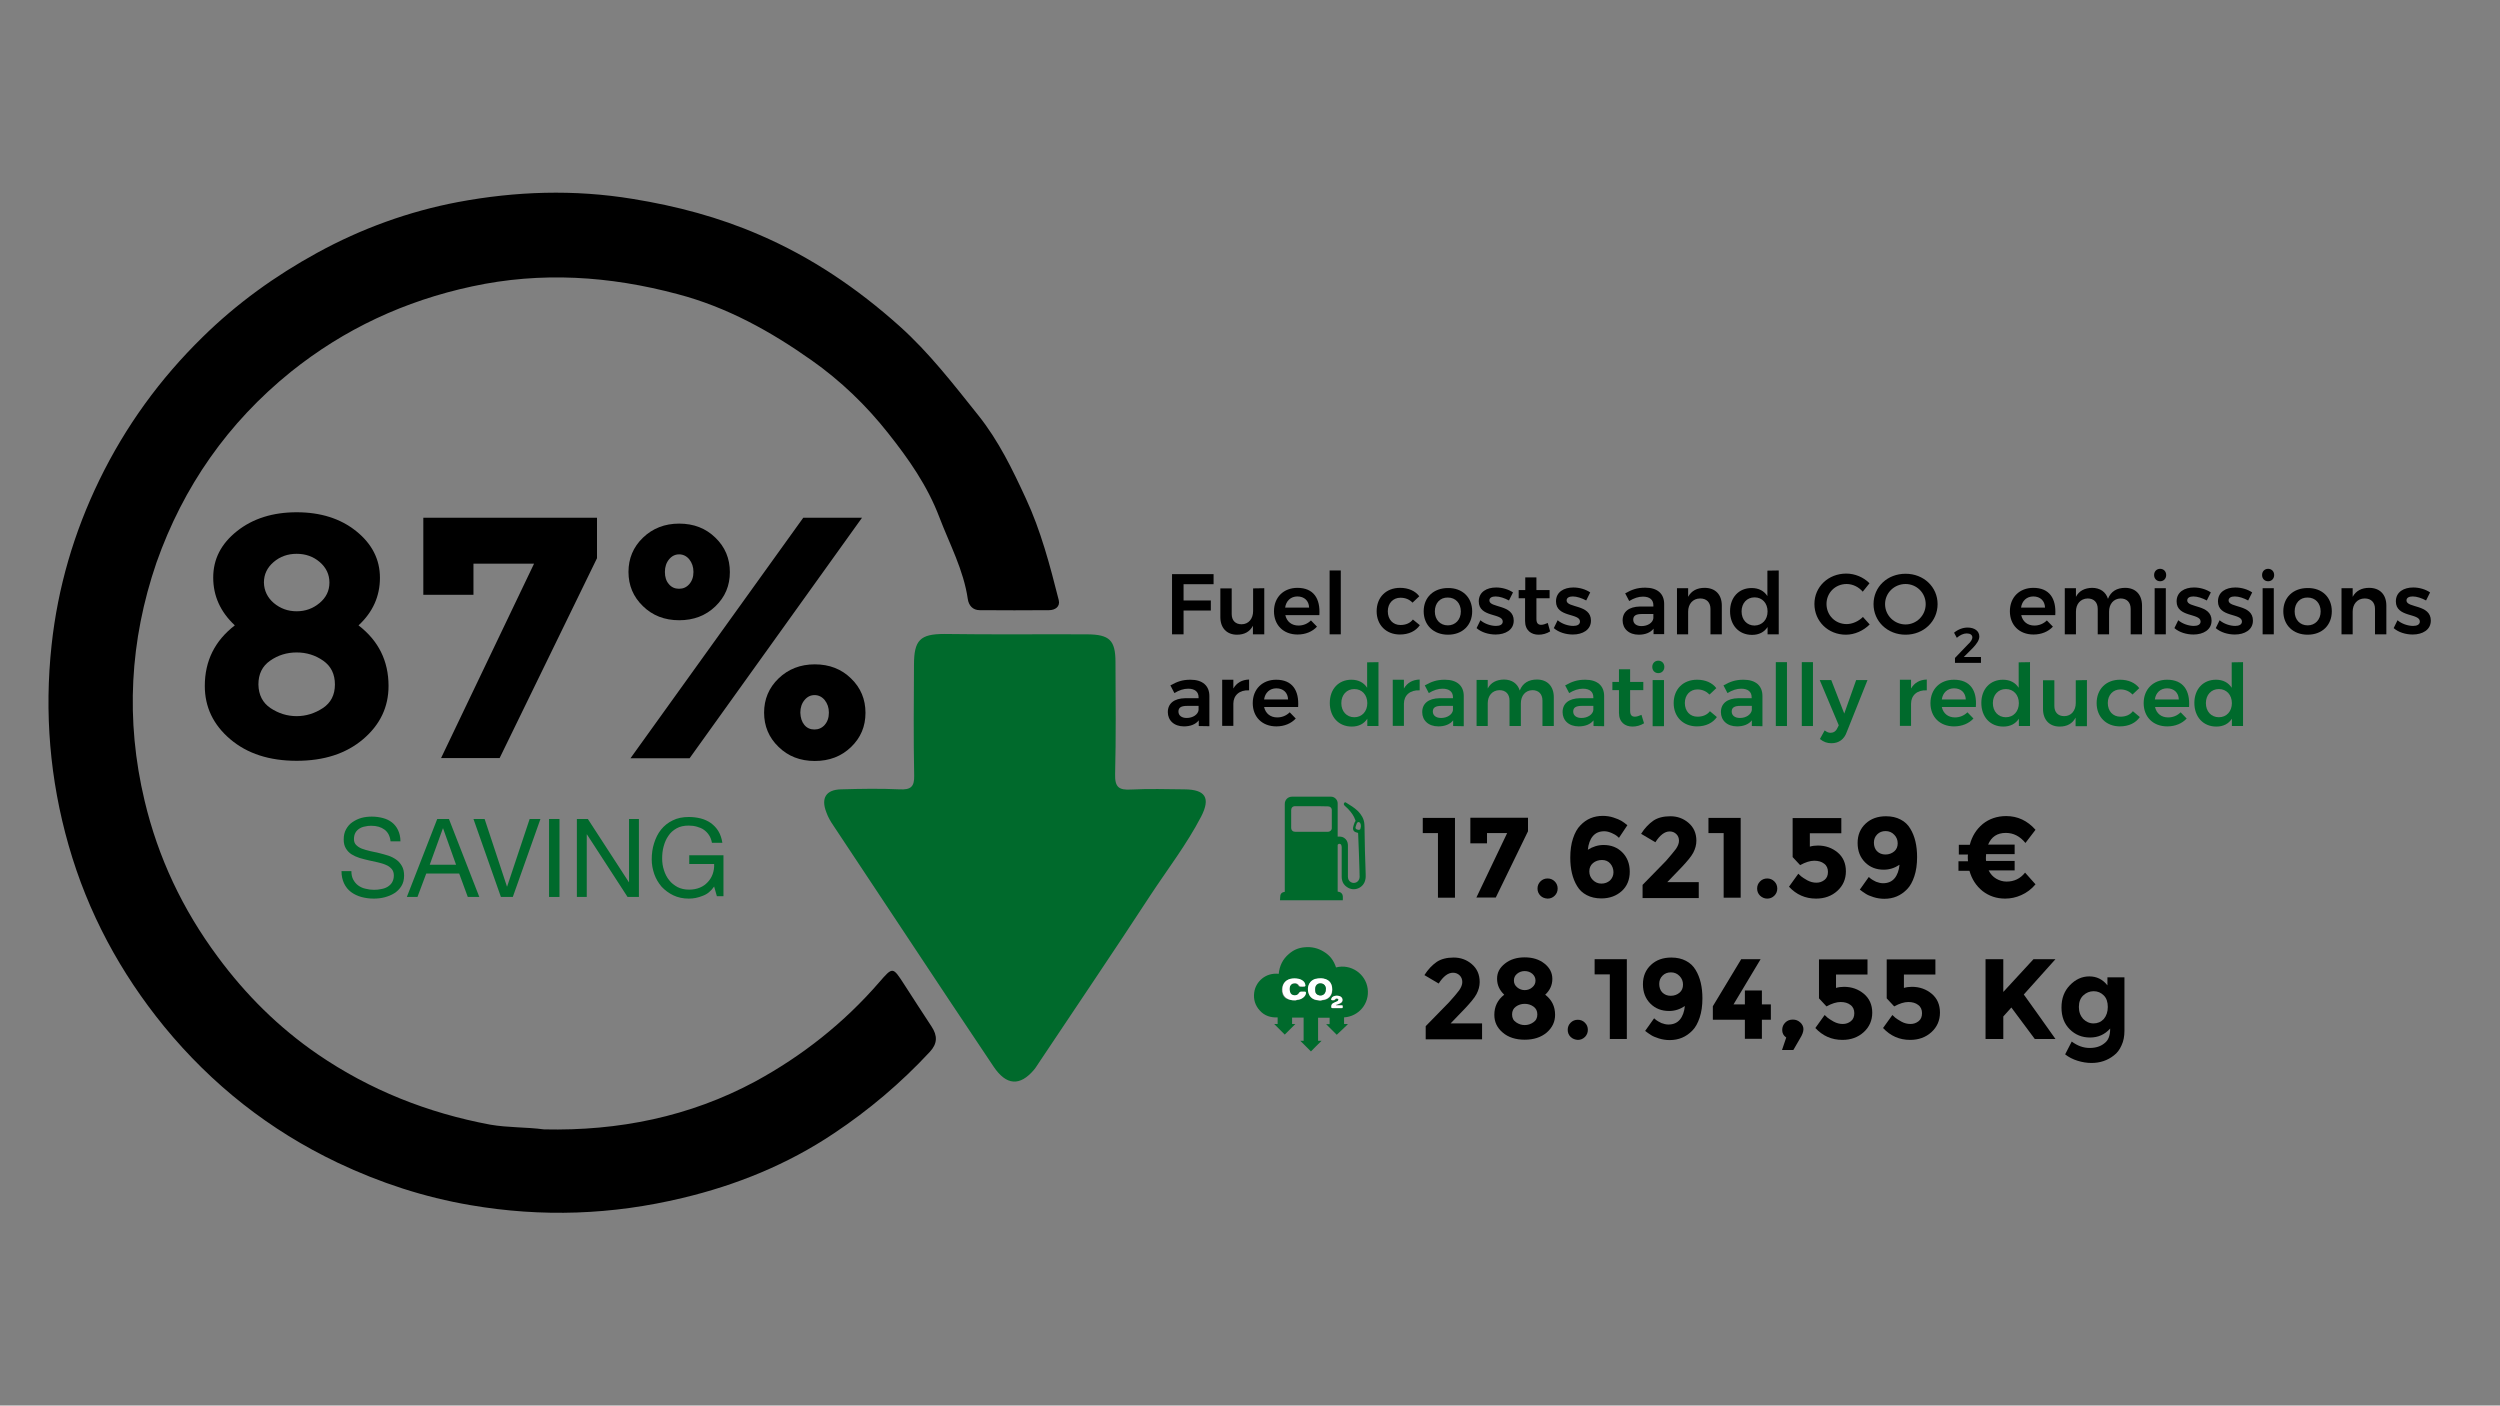 <?xml version="1.0" encoding="utf-8"?>
<!-- Generator: Adobe Illustrator 24.0.0, SVG Export Plug-In . SVG Version: 6.00 Build 0)  -->
<svg version="1.1" id="Livello_1" xmlns="http://www.w3.org/2000/svg" xmlns:xlink="http://www.w3.org/1999/xlink" x="0px" y="0px"
	 viewBox="0 0 1366 768" style="enable-background:new 0 0 1366 768;" xml:space="preserve">
<rect x="0" y="0" width="1366" height="768" fill="#808080" stroke="none"/>
<style type="text/css">
	.st0{fill:#006A2C;}
	.st1{fill:#FFFFFF;}
	.st2{enable-background:new    ;}
</style>
<g>
	<path class="st0" d="M730,528.6c8.2-2.1,16.2,3.5,17.3,11.6c1.1,8.3-5,15.2-12.9,15.7c0,1.2,0,2.3,0,3.6c0.6,0,1.3,0,1.9,0
		c0,0.1,0.1,0.1,0.1,0.2c-2,1.9-3.9,3.8-6,5.7c-1.9-1.9-3.8-3.8-5.8-5.8c0.6,0,1.2,0,1.9,0c0-1.2,0-2.3,0-3.5c-2.1,0-4.2,0-6.3,0
		c0,4.2,0,8.4,0,12.6c0.6,0,1.3,0,1.9,0c-1.9,1.9-3.9,3.8-5.8,5.8c-1.8-1.8-3.8-3.8-5.8-5.8c0.6,0,1.2,0,1.8,0c0-4.2,0-8.5,0-12.7
		c-2.1,0-4.2,0-6.3,0c0,1.2,0,2.3,0,3.5c0.6,0,1.3,0,1.8,0c-1.9,1.9-3.8,3.8-5.8,5.8c-1.8-1.8-3.8-3.8-5.8-5.8c0.6,0,1.2,0,1.9,0
		c0-1.2,0-2.4,0-3.6c-3.8,0.2-7.2-0.9-9.7-3.7c-2.6-2.8-3.6-6.2-3.1-9.9c0.8-6,6.3-11,13.4-10.2c0.4-4.3,2.2-8.1,5.6-10.9
		c2.4-2.1,5.1-3.3,8.4-3.6c3.8-0.4,7.4,0.4,10.6,2.4C726.7,522,728.8,524.9,730,528.6z M721.3,546.7
		C721.3,546.6,721.3,546.6,721.3,546.7c0.4-0.1,0.8-0.1,1.3-0.1c1.5-0.2,2.8-0.6,3.9-1.7c1.5-1.5,1.7-3.4,1.4-5.5s-1.4-3.5-3.4-4.2
		c-0.8-0.3-1.8-0.5-2.6-0.5c-1.1,0-2.2,0.1-3.3,0.4c-2.8,0.8-4.2,3.3-3.8,6.5c0.3,2.6,1.7,4.2,4.2,4.9
		C719.7,546.5,720.5,546.5,721.3,546.7z M707.5,546.6c0.2,0,0.6,0,1-0.1c1.3-0.1,2.5-0.6,3.5-1.4c0.7-0.6,1.2-1.4,1.3-2.3
		c0.1-0.6-0.1-0.8-0.8-0.8c-0.5,0-1,0-1.6,0c-0.6-0.1-1.1,0.2-1.4,0.8c-0.6,1.1-1.6,1.4-2.7,1.2c-1.1-0.1-1.9-0.7-2.2-1.8
		c-0.2-0.7-0.2-1.5-0.2-2.2c0.1-1.3,0.8-2.3,2-2.5c1.6-0.4,2.5,0.1,3.1,1.2c0.1,0.3,0.5,0.5,0.8,0.5c0.7,0.1,1.4,0,2.1,0
		c0.4,0,0.7-0.3,0.6-0.6c-0.1-0.5-0.2-1.1-0.5-1.6c-0.6-1-1.5-1.5-2.5-1.8c-1.3-0.4-2.6-0.5-3.9-0.4c-3.3,0.3-5.5,2.3-5.7,5.8
		c-0.1,1.9,0.5,3.7,2.1,4.9C704.2,546.3,705.7,546.6,707.5,546.6z M730,549.3L730,549.3c0.2-0.2,0.4-0.3,0.6-0.3
		c0.6-0.2,1.2-0.4,1.8-0.7c0.8-0.4,1.3-1,1.3-2c-0.1-1-0.6-1.6-1.5-1.9c-1.1-0.4-2.3-0.4-3.4,0.1c-0.6,0.2-1,0.6-1.2,1.3
		c-0.2,0.6-0.1,0.8,0.6,0.8c0.2,0,0.3,0,0.5,0c0.4,0.1,0.8-0.1,1-0.5s0.6-0.5,1.1-0.4c0.4,0,0.7,0.2,0.7,0.6c0,0.2-0.2,0.5-0.4,0.7
		s-0.6,0.3-0.8,0.4c-0.5,0.2-1,0.4-1.5,0.7c-1.1,0.6-1.4,1.3-1.2,2.4c0,0.3,0.2,0.4,0.5,0.4c1.8,0,3.5,0,5.2,0
		c0.3,0,0.5-0.1,0.5-0.4c0-0.2,0-0.3,0-0.5c0.1-0.5-0.1-0.7-0.6-0.6C732,549.3,731,549.3,730,549.3z"/>
	<path class="st1" d="M721.3,546.7c-0.8-0.1-1.6-0.2-2.4-0.4c-2.4-0.6-3.8-2.3-4.2-4.9c-0.4-3,1.1-5.6,3.8-6.5
		c1-0.3,2.2-0.4,3.3-0.4c0.9,0,1.8,0.2,2.6,0.5c1.9,0.7,3,2.1,3.4,4.2c0.3,2,0,3.9-1.4,5.5c-1.1,1.1-2.4,1.6-3.9,1.7
		C722.3,546.6,721.8,546.6,721.3,546.7C721.3,546.6,721.3,546.7,721.3,546.7z M724.4,540.6L724.4,540.6c0-0.2,0-0.4,0-0.6
		c-0.1-1.3-0.8-2.3-2-2.6c-1.9-0.5-3.5,0.4-3.8,2.4c-0.1,0.7,0,1.5,0.1,2.2c0.2,0.8,0.7,1.3,1.5,1.6c2,0.8,3.9-0.4,4.1-2.5
		C724.4,541,724.4,540.8,724.4,540.6z"/>
	<path class="st1" d="M707.5,546.6c-1.8,0-3.3-0.3-4.7-1.3c-1.6-1.2-2.2-3-2.1-4.9c0.1-3.3,2.2-5.5,5.7-5.8c1.3-0.1,2.6,0,3.9,0.4
		c1,0.4,1.9,0.9,2.5,1.8c0.3,0.5,0.4,1,0.5,1.6c0.1,0.4-0.2,0.6-0.6,0.6c-0.7,0-1.4,0.1-2.1,0c-0.3,0-0.7-0.3-0.8-0.5
		c-0.6-1-1.6-1.5-3.1-1.2c-1.1,0.3-1.9,1.2-2,2.5c-0.1,0.7,0,1.5,0.2,2.2c0.3,1.1,1.1,1.7,2.2,1.8c1.1,0.1,2.1-0.2,2.7-1.2
		c0.3-0.6,0.7-0.8,1.4-0.8c0.5,0,1,0,1.6,0s0.8,0.2,0.8,0.8c-0.1,1-0.6,1.7-1.3,2.3c-1,0.9-2.2,1.3-3.5,1.4
		C708.1,546.6,707.8,546.6,707.5,546.6z"/>
	<path class="st1" d="M730,549.3c1,0,2,0,3,0c0.5,0,0.7,0.2,0.6,0.6c0,0.2,0,0.3,0,0.5c0,0.3-0.1,0.4-0.5,0.4c-1.8,0-3.5,0-5.2,0
		c-0.3,0-0.4-0.1-0.5-0.4c-0.1-1.2,0.2-1.9,1.2-2.4c0.5-0.3,1-0.4,1.5-0.7c0.3-0.1,0.6-0.2,0.8-0.4s0.4-0.5,0.4-0.7
		c0-0.4-0.4-0.5-0.7-0.6c-0.4-0.1-0.8,0-1.1,0.4s-0.6,0.5-1,0.5c-0.2,0-0.3,0-0.5,0c-0.6,0-0.8-0.2-0.6-0.8s0.6-1,1.2-1.3
		c1.1-0.5,2.3-0.5,3.4-0.1c0.8,0.3,1.4,0.9,1.5,1.9s-0.5,1.6-1.3,2c-0.6,0.3-1.2,0.5-1.8,0.7c-0.2,0.1-0.4,0.2-0.6,0.2
		C730,549.2,730,549.2,730,549.3z"/>
	<path class="st0" d="M724.4,540.6c0,0.2,0,0.4,0,0.6c-0.2,2.1-2.1,3.3-4.1,2.5c-0.8-0.3-1.3-0.9-1.5-1.6c-0.1-0.7-0.2-1.5-0.1-2.2
		c0.3-2,1.8-2.9,3.8-2.4c1.1,0.3,1.8,1.2,2,2.6C724.4,540.2,724.4,540.4,724.4,540.6L724.4,540.6z"/>
</g>
<path class="st0" d="M743.6,451.5c0-0.8-0.1-1.3-0.4-1.8c-0.3-0.4-0.6-0.6-1.1-0.5c-0.4,0.1-0.7,0.4-0.8,0.8
	c-0.2,0.6-0.4,1.2-0.6,1.8c-0.2,0.7,0.1,1.2,0.7,1.4c0.2,0.1,0.4,0.1,0.7,0.2c0.6,0.2,1.2-0.1,1.3-0.8
	C743.5,452.2,743.6,451.7,743.6,451.5 M716.5,440.5c-2.9,0-6,0-8.9,0c-1.3,0-2.1,0.9-2.1,2.2c0,3.1,0,6.4,0,9.5
	c0,1.5,0.9,2.3,2.3,2.3c3.7,0,7.4,0,11.1,0c2.2,0,4.4,0,6.7,0c1.1,0,2.1-0.9,2.1-2c0-3.3,0-6.6,0-9.8c0-1.3-0.9-2.1-2.1-2.1
	C722.5,440.5,719.4,440.5,716.5,440.5 M731,487.2c0.2,0,0.4,0.1,0.6,0.1c1.1,0.2,2,1.1,2.1,2.3c0.1,0.8,0,1.5,0,2.3h-34.3
	c0.1-0.9,0-1.8,0.2-2.7c0.2-1,0.9-1.6,1.9-1.8c0.1,0,0.3-0.1,0.5-0.1v-1.8c0-4.3,0-8.7,0-12.9c0-7.1,0-14,0-21.1c0-4,0-8.1,0-12.2
	c0-2.3,1.7-4,4-4c3.7,0,7.5,0,11.2,0c3.3,0,6.8,0,10.1,0c1.9,0,3.6,1.7,3.6,3.6c0,1.3,0,2.6,0,4c0,2.7,0,5.5,0,8.2
	c0,1.8,0,3.6,0,5.5c0,0.1,0,0.3,0,0.5c0.2,0,0.4,0,0.5,0c1.1,0,2.1,0.1,3,0.7c1.4,0.9,2,2.2,2.1,3.8c0,3.3,0,6.8,0,10.1
	c0,2.4,0,4.7,0,7.2c0,1.3,0.4,2.4,1.6,3.1c2.1,1.2,4.7-0.2,4.8-2.8c0-1.4-0.1-2.8-0.1-4.2c-0.1-3-0.2-6.1-0.3-9.1
	c-0.1-3.3-0.3-6.8-0.4-10.1c0-0.7,0-0.7-0.7-0.9c-0.1,0-0.3-0.1-0.4-0.1c-1.4-0.4-2-1.5-1.6-3c0.2-0.7,0.4-1.5,0.7-2.2
	c0.1-0.3,0.2-0.5,0.4-0.7s0.2-0.4,0.1-0.7c-0.8-2.4-2.3-4.4-4-6.2c-0.6-0.6-1.3-1.2-1.9-1.8c-0.5-0.5-0.6-1-0.2-1.5
	c0.3-0.4,0.6-0.4,0.9-0.2c2.3,1.4,4.6,2.8,6.6,4.7c1.9,2,3.3,4.2,3.5,7.1c0.1,1.3,0.1,2.5,0.1,3.8c0.1,3.6,0.1,7.3,0.2,10.9
	c0.1,4.1,0.3,8.3,0.4,12.4c0,1.1,0.1,2.2-0.2,3.3c-0.9,4.5-6.2,6.7-10,4c-2-1.3-2.9-3.3-2.9-5.7c0-5.3,0-10.8,0-16.1
	c0-0.4-0.1-0.7-0.2-1.1c-0.1-0.4-0.4-0.6-0.8-0.7c-0.4-0.1-0.8,0-1.1,0.4c-0.1,0.1-0.1,0.3-0.1,0.4c0,2.7,0,5.6,0,8.3
	c0,2.6,0,5.2,0,7.9c0,3,0,6.1,0,9.1C731,487,731,487.1,731,487.2"/>
<g class="st2">
	<path class="st0" d="M210.1,453.3c-1.9-1.4-4.3-2.1-7.2-2.1c-1.2,0-2.4,0.1-3.5,0.4c-1.2,0.2-2.2,0.6-3.1,1.2
		c-0.9,0.6-1.6,1.3-2.1,2.2c-0.5,0.9-0.8,2.1-0.8,3.5c0,1.3,0.4,2.4,1.2,3.2c0.8,0.8,1.8,1.5,3.1,2s2.8,0.9,4.4,1.3
		c1.6,0.3,3.3,0.7,5,1.1s3.3,0.9,5,1.4c1.6,0.5,3.1,1.3,4.4,2.2c1.3,0.9,2.3,2.1,3.1,3.5s1.2,3.1,1.2,5.2c0,2.3-0.5,4.2-1.5,5.8
		c-1,1.6-2.3,2.9-3.9,3.9c-1.6,1-3.4,1.7-5.3,2.2c-2,0.5-3.9,0.7-5.9,0.7c-2.4,0-4.6-0.3-6.8-0.9c-2.1-0.6-4-1.5-5.6-2.7
		s-2.9-2.8-3.8-4.7c-0.9-1.9-1.4-4.1-1.4-6.7h5.4c0,1.8,0.3,3.3,1,4.6c0.7,1.3,1.6,2.4,2.7,3.2s2.5,1.5,4,1.8
		c1.5,0.4,3.1,0.6,4.7,0.6c1.3,0,2.6-0.1,3.8-0.4c1.3-0.2,2.5-0.6,3.5-1.2s1.9-1.4,2.5-2.4s1-2.3,1-3.8s-0.4-2.7-1.2-3.6
		s-1.8-1.7-3.1-2.2c-1.3-0.6-2.8-1-4.4-1.4c-1.6-0.4-3.3-0.7-5-1.1s-3.3-0.8-5-1.3c-1.6-0.5-3.1-1.2-4.4-2c-1.3-0.8-2.3-1.9-3.1-3.2
		c-0.8-1.3-1.2-2.9-1.2-4.9c0-2.1,0.4-4,1.3-5.6c0.9-1.6,2-2.9,3.5-3.9s3.1-1.8,4.9-2.3c1.8-0.5,3.7-0.7,5.7-0.7
		c2.2,0,4.2,0.3,6.1,0.8c1.9,0.5,3.5,1.3,4.9,2.4s2.5,2.5,3.3,4.2s1.3,3.7,1.3,6.1h-5.4C213.1,456.9,212,454.7,210.1,453.3z"/>
	<path class="st0" d="M245.3,447.5l16.6,42.6h-6.3l-4.7-12.8h-18l-4.8,12.8h-5.8l16.6-42.6H245.3z M249.2,472.5l-7.1-19.9H242
		l-7.2,19.9H249.2z"/>
	<path class="st0" d="M273.7,490.1l-15-42.6h6.1l12.2,36.9h0.1l12.3-36.9h5.9l-15.1,42.6H273.7z"/>
	<path class="st0" d="M305.7,447.5v42.6H300v-42.6H305.7z"/>
	<path class="st0" d="M321.2,447.5l22.4,34.5h0.1v-34.5h5.4v42.6h-6.2l-22.2-34.2h-0.1v34.2h-5.4v-42.6H321.2z"/>
	<path class="st0" d="M383.9,489.5c-2.5,1-4.9,1.5-7.5,1.5c-3.2,0-6-0.6-8.5-1.8c-2.5-1.2-4.6-2.8-6.4-4.7c-1.7-2-3.1-4.3-4-6.9
		s-1.4-5.3-1.4-8c0-3.1,0.4-6.1,1.3-8.9s2.1-5.3,3.8-7.4c1.7-2.1,3.8-3.8,6.3-5c2.5-1.3,5.5-1.9,8.9-1.9c2.3,0,4.5,0.3,6.5,0.8
		s3.9,1.4,5.5,2.5c1.6,1.2,3,2.6,4.1,4.4s1.8,3.9,2.2,6.4H389c-0.3-1.6-0.8-3-1.6-4.2c-0.8-1.2-1.7-2.1-2.8-2.9
		c-1.1-0.8-2.4-1.3-3.8-1.7c-1.4-0.4-2.9-0.6-4.5-0.6c-2.6,0-4.8,0.5-6.6,1.5c-1.8,1-3.4,2.4-4.5,4.1c-1.2,1.7-2,3.6-2.6,5.8
		c-0.6,2.2-0.8,4.4-0.8,6.6s0.3,4.4,1,6.4c0.6,2,1.6,3.9,2.8,5.4c1.2,1.6,2.8,2.8,4.6,3.8c1.8,0.9,3.9,1.4,6.3,1.4
		c2.2,0,4.2-0.4,5.9-1.1c1.7-0.7,3.1-1.7,4.3-3c1.2-1.3,2.1-2.7,2.7-4.4c0.6-1.7,0.9-3.5,0.8-5.5h-13.6v-4.8h18.7v22.4h-3.6
		l-1.5-5.3C388.4,487,386.4,488.6,383.9,489.5z"/>
</g>
<path d="M297.3,617.1c40.7,0.9,79.5-6.9,115.4-26.2c25.7-14,48.5-32,67.8-54.3c7.3-8.4,7.3-8.4,13.5,1.2c5,7.7,9.9,15.4,15,23.1
	c3.3,5,3.3,9.3-1,13.9c-15.7,16.9-33.3,31.8-52.4,44.5c-25.2,16.9-53.3,28.3-82.8,35.3c-38.3,9.2-76.7,10.6-115.7,3.9
	c-25.3-4.3-49.4-12.2-72.6-23.2c-37.2-17.7-68.8-42.7-94.8-74.4c-23.9-29.3-41.7-62.2-52.2-99c-10.3-36-13.3-72.6-9.3-109.5
	c3.4-31.4,12.2-61.5,26.1-90.1c14.3-29.4,33.1-55.3,56.4-78.1c18.7-18.4,39.7-33.5,62.5-46c24.2-13.3,50.2-22.7,77.1-27.8
	c31.5-5.9,63.3-7,95.5-1.7c24,3.9,47,10,69.1,19.6c28.4,12.2,53.6,29.3,76.6,49.9c16.2,14.5,29.5,31.8,43.1,48.8
	c11.1,13.9,18.7,29.7,25.9,45.3c8.2,17.6,13.2,36.6,18,55.6c0.9,3.6-2,5.5-5.3,5.5c-12.6,0.1-25.3,0.1-37.9,0c-3.8,0-6-2.6-6.5-6.1
	c-2.3-15.9-9.9-29.9-15.5-44.6c-6.6-17.4-16.9-32-28-46c-11.9-15.1-25.9-28.6-41.8-39.8c-22.5-15.9-46.3-29.1-73.3-36.2
	c-37.1-9.9-74.4-12.4-112.3-4.2c-36.7,7.9-69.7,23.2-99,46.7c-34.4,27.8-58.7,62.6-73.4,104.2c-14.6,42.6-17,86-6.5,130.1
	c7.4,31.1,20.7,59.3,39.9,85.2c15.4,20.9,33.5,38.8,54.6,53.3c28.6,19.6,60.2,32.1,94.3,38.5C277.6,616.2,287.5,615.8,297.3,617.1z"
	/>
<path class="st0" d="M555.2,346.6c12.9,0,25.8-0.1,38.8,0c12.3,0.1,15.5,3.2,15.5,15.3c0.1,20.4,0.3,40.7-0.2,61.1
	c-0.2,7.2,2.1,8.8,8.8,8.4c9.7-0.5,19.4-0.2,29.1-0.1c11.4,0.1,14.4,4.6,9.1,14.9c-7.9,15.2-18.4,28.8-27.8,43.1
	c-19.9,30.5-40.4,60.7-60.6,91c-1,1.4-1.8,2.9-2.9,4.2c-7.7,9.1-15.1,8.7-22.1-1.7c-16.1-24-32.2-48.2-48.2-72.4
	c-13.1-19.8-26.3-39.7-39.4-59.4c-1.5-2.2-2.9-4.6-3.8-7.2c-3-7.7-0.2-12.3,8-12.5c10.7-0.3,21.4-0.5,32,0c6.1,0.3,8.2-1.3,8-7.7
	c-0.4-20.1-0.2-40.2-0.1-60.3c0-13.5,3.3-16.9,16.6-16.9C529,346.6,542.1,346.6,555.2,346.6z"/>
<g class="st2">
	<path d="M663.1,313.7v5.5h-16.4v8.9h14.9v5.5h-14.9v13h-6.3v-32.9H663.1z"/>
	<path d="M690.8,321.4v25.2h-6.2v-4.7c-1.7,3.3-4.7,4.9-8.7,4.9c-5.6,0-9.1-3.7-9.1-9.6v-15.7h6.2v14c0,3.5,2,5.6,5.4,5.6
		c3.9,0,6.3-3.1,6.3-7.2v-12.4L690.8,321.4L690.8,321.4z"/>
	<path d="M720.9,336.1h-18.6c0.8,3.6,3.5,5.7,7.2,5.7c2.6,0,5-1,6.8-2.8l3.3,3.4c-2.5,2.7-6.2,4.3-10.6,4.3
		c-7.8,0-12.9-5.2-12.9-12.7c0-7.7,5.3-12.8,12.8-12.8C717.7,321.2,721.5,327,720.9,336.1z M715.3,332c-0.1-3.7-2.6-6.1-6.4-6.1
		c-3.6,0-6.2,2.4-6.7,6.1H715.3z"/>
	<path d="M732.6,311.7v34.9h-6.1v-34.9H732.6z"/>
	<path d="M765.2,326.6c-4,0-6.9,3-6.9,7.4c0,4.5,2.8,7.5,6.9,7.5c2.9,0,5.3-1,6.8-3l3.8,3.1c-2.2,3.2-6,5.1-10.9,5.1
		c-7.5,0-12.7-5.2-12.7-12.7c0-7.7,5.2-12.8,12.8-12.8c4.6,0,8.3,1.7,10.5,4.6l-3.7,3.5C770.2,327.6,768,326.6,765.2,326.6z"/>
	<path d="M804.4,334c0,7.7-5.4,12.8-13.2,12.8c-7.9,0-13.3-5.2-13.3-12.8c0-7.6,5.4-12.7,13.3-12.7C799,321.2,804.4,326.4,804.4,334
		z M784,334.1c0,4.5,2.9,7.6,7.1,7.6c4.1,0,7.1-3.1,7.1-7.6s-2.9-7.6-7.1-7.6C786.9,326.4,784,329.5,784,334.1z"/>
	<path d="M817.2,325.9c-2,0-3.4,0.7-3.4,2.2c0,4.2,13.3,2,13.3,11c0,5.1-4.6,7.6-9.9,7.6c-3.8,0-7.8-1.2-10.4-3.5l2.1-4.3
		c2.3,2,5.8,3.1,8.5,3.1c2.1,0,3.7-0.7,3.7-2.4c0-4.7-13.1-2.1-13.1-11c0-5.2,4.4-7.6,9.5-7.6c3.3,0,6.7,1,9.2,2.7l-2.2,4.4
		C822.1,326.8,819.4,325.9,817.2,325.9z"/>
	<path d="M847,345c-1.9,1.2-4.1,1.8-6.3,1.8c-4.1,0-7.4-2.4-7.4-7.5v-12.4h-3.5v-4.5h3.6v-6.9h6.1v6.9h7.2v4.5h-7.2v11.3
		c0,2.4,1,3.2,2.6,3.2c1,0,2.2-0.4,3.6-1L847,345z"/>
	<path d="M859.4,325.9c-2,0-3.4,0.7-3.4,2.2c0,4.2,13.3,2,13.3,11c0,5.1-4.6,7.6-9.9,7.6c-3.8,0-7.8-1.2-10.4-3.5l2.1-4.3
		c2.3,2,5.8,3.1,8.5,3.1c2.1,0,3.7-0.7,3.7-2.4c0-4.7-13.1-2.1-13.1-11c0-5.2,4.4-7.6,9.5-7.6c3.3,0,6.7,1,9.2,2.7l-2.2,4.4
		C864.3,326.8,861.5,325.9,859.4,325.9z"/>
	<path d="M903.5,346.6v-3.1c-1.7,2.2-4.6,3.3-8.1,3.3c-5.4,0-8.8-3.3-8.8-7.8c0-4.7,3.4-7.5,9.5-7.6h7.3v-0.7c0-2.9-1.9-4.7-5.7-4.7
		c-2.4,0-4.9,0.8-7.5,2.4l-2.2-4.2c3.6-2,6.4-3.1,11-3.1c6.6,0,10.3,3.3,10.3,8.9v16.5h-5.8V346.6z M903.4,337.8v-2.3h-6.3
		c-3.2,0-4.7,0.9-4.7,3.1c0,2.1,1.7,3.5,4.5,3.5C900.3,342.1,903.1,340.3,903.4,337.8z"/>
	<path d="M940.8,330.9v15.7h-6.2v-13.9c0-3.5-2.1-5.7-5.6-5.7c-4.1,0-6.6,3.1-6.6,7.2v12.4h-6.1v-25.2h6.1v4.7
		c1.8-3.3,4.9-4.9,9-4.9C937.3,321.2,940.8,324.9,940.8,330.9z"/>
	<path d="M971.9,311.7v34.9h-6.1v-4c-1.8,2.8-4.7,4.3-8.5,4.3c-7.2,0-12-5.3-12-12.9s4.8-12.7,11.8-12.7c3.9,0,6.8,1.6,8.6,4.4
		v-13.9L971.9,311.7L971.9,311.7z M965.8,334.1c0-4.5-2.9-7.7-7.1-7.7c-4.2,0-7.1,3.2-7.1,7.7s2.9,7.7,7.1,7.7
		C962.9,341.7,965.8,338.6,965.8,334.1z"/>
	<path d="M1009,319.1c-6.2,0-11,4.8-11,10.9c0,6.2,4.8,11,11,11c3.1,0,6.5-1.5,8.9-3.9l3.7,4.1c-3.4,3.4-8.2,5.6-13,5.6
		c-9.7,0-17.2-7.3-17.2-16.8c0-9.4,7.6-16.6,17.4-16.6c4.7,0,9.5,2,12.7,5.3l-3.7,4.6C1015.6,320.7,1012.3,319.1,1009,319.1z"/>
	<path d="M1058.7,330.1c0,9.4-7.6,16.7-17.5,16.7s-17.5-7.3-17.5-16.7c0-9.5,7.6-16.6,17.5-16.6S1058.7,320.7,1058.7,330.1z
		 M1030,330.1c0,6.2,5.1,11.1,11.2,11.1c6,0,11-4.9,11-11.1s-5-11-11-11C1035.1,319.1,1030,323.9,1030,330.1z"/>
</g>
<g class="st2">
	<path d="M1077.7,348.3c0-1.4-1.2-2.2-3.1-2.2c-1.7,0-3.7,0.9-5.4,2.4l-1.5-2.8c2.2-1.8,4.8-2.8,7.4-2.8c3.8,0,6.4,1.9,6.4,4.9
		c0,2-1.5,4.1-3.6,6.3l-4.9,4.9h9.4v3.2h-14.2v-2.7l7.2-7.5C1076.8,350.8,1077.7,349.3,1077.7,348.3z"/>
</g>
<g class="st2">
	<path d="M1123,336.1h-18.6c0.8,3.6,3.5,5.7,7.2,5.7c2.6,0,5-1,6.8-2.8l3.3,3.4c-2.5,2.7-6.2,4.3-10.6,4.3
		c-7.8,0-12.9-5.2-12.9-12.7c0-7.7,5.3-12.8,12.8-12.8C1119.8,321.2,1123.6,327,1123,336.1z M1117.4,332c-0.1-3.7-2.6-6.1-6.4-6.1
		c-3.6,0-6.2,2.4-6.7,6.1H1117.4z"/>
	<path d="M1170.4,330.9v15.7h-6.2v-13.9c0-3.6-2.1-5.7-5.5-5.7c-3.9,0.1-6.3,3.1-6.3,7.2v12.4h-6.2v-13.9c0-3.6-2.1-5.7-5.5-5.7
		c-4,0.1-6.4,3.1-6.4,7.2v12.4h-6.1v-25.2h6.1v4.7c1.7-3.3,4.8-4.8,8.8-4.9c4.4,0,7.5,2.2,8.7,6c1.6-4.1,4.9-6,9.4-6
		C1166.9,321.2,1170.4,324.9,1170.4,330.9z"/>
	<path d="M1183.6,314.2c0,2-1.4,3.4-3.3,3.4s-3.3-1.4-3.3-3.4s1.4-3.4,3.3-3.4C1182.2,310.8,1183.6,312.2,1183.6,314.2z
		 M1183.4,321.4v25.2h-6.1v-25.2H1183.4z"/>
	<path d="M1198.5,325.9c-2,0-3.4,0.7-3.4,2.2c0,4.2,13.3,2,13.3,11c0,5.1-4.6,7.6-9.9,7.6c-3.8,0-7.8-1.2-10.4-3.5l2.1-4.3
		c2.3,2,5.8,3.1,8.5,3.1c2.1,0,3.7-0.7,3.7-2.4c0-4.7-13.1-2.1-13.1-11c0-5.2,4.4-7.6,9.5-7.6c3.3,0,6.7,1,9.2,2.7l-2.2,4.4
		C1203.4,326.8,1200.6,325.9,1198.5,325.9z"/>
	<path d="M1221.1,325.9c-2,0-3.4,0.7-3.4,2.2c0,4.2,13.3,2,13.3,11c0,5.1-4.6,7.6-9.9,7.6c-3.8,0-7.8-1.2-10.4-3.5l2.1-4.3
		c2.3,2,5.8,3.1,8.5,3.1c2.1,0,3.7-0.7,3.7-2.4c0-4.7-13.1-2.1-13.1-11c0-5.2,4.4-7.6,9.5-7.6c3.3,0,6.7,1,9.2,2.7l-2.2,4.4
		C1226,326.8,1223.3,325.9,1221.1,325.9z"/>
	<path d="M1242.6,314.2c0,2-1.4,3.4-3.3,3.4s-3.3-1.4-3.3-3.4s1.4-3.4,3.3-3.4C1241.2,310.8,1242.6,312.2,1242.6,314.2z
		 M1242.4,321.4v25.2h-6.1v-25.2H1242.4z"/>
	<path d="M1274.1,334c0,7.7-5.4,12.8-13.2,12.8c-7.9,0-13.3-5.2-13.3-12.8c0-7.6,5.4-12.7,13.3-12.7
		C1268.8,321.2,1274.1,326.4,1274.1,334z M1253.8,334.1c0,4.5,2.9,7.6,7.1,7.6c4.1,0,7.1-3.1,7.1-7.6s-2.9-7.6-7.1-7.6
		C1256.7,326.4,1253.8,329.5,1253.8,334.1z"/>
	<path d="M1303.9,330.9v15.7h-6.2v-13.9c0-3.5-2.1-5.7-5.6-5.7c-4.1,0-6.6,3.1-6.6,7.2v12.4h-6.1v-25.2h6.1v4.7
		c1.8-3.3,4.9-4.9,9-4.9C1300.4,321.2,1303.9,324.9,1303.9,330.9z"/>
	<path d="M1318.3,325.9c-2,0-3.4,0.7-3.4,2.2c0,4.2,13.3,2,13.3,11c0,5.1-4.6,7.6-9.9,7.6c-3.8,0-7.8-1.2-10.4-3.5l2.1-4.3
		c2.3,2,5.8,3.1,8.5,3.1c2.1,0,3.7-0.7,3.7-2.4c0-4.7-13.1-2.1-13.1-11c0-5.2,4.4-7.6,9.5-7.6c3.3,0,6.7,1,9.2,2.7l-2.2,4.4
		C1323.2,326.8,1320.5,325.9,1318.3,325.9z"/>
</g>
<g class="st2">
	<path d="M655,396.7v-3.1c-1.7,2.2-4.6,3.3-8.1,3.3c-5.4,0-8.8-3.3-8.8-7.8c0-4.7,3.4-7.5,9.5-7.6h7.3V381c0-2.9-1.9-4.7-5.7-4.7
		c-2.4,0-4.9,0.8-7.5,2.4l-2.2-4.2c3.6-2,6.4-3.1,11-3.1c6.6,0,10.3,3.3,10.3,8.9v16.5L655,396.7L655,396.7z M654.9,388v-2.3h-6.3
		c-3.2,0-4.7,0.9-4.7,3.1c0,2.1,1.7,3.5,4.5,3.5C651.8,392.3,654.6,390.4,654.9,388z"/>
	<path d="M682.5,371.3v5.9c-5.3-0.3-8.6,2.8-8.6,7.3v12.1h-6.1v-25.2h6.1v4.8C675.7,373.1,678.6,371.4,682.5,371.3z"/>
	<path d="M709.3,386.3h-18.6c0.8,3.6,3.5,5.7,7.2,5.7c2.6,0,5-1,6.8-2.8l3.3,3.4c-2.5,2.7-6.2,4.3-10.6,4.3
		c-7.8,0-12.9-5.2-12.9-12.7c0-7.7,5.3-12.8,12.8-12.8C706.1,371.4,709.9,377.2,709.3,386.3z M703.8,382.2c-0.1-3.7-2.6-6.1-6.4-6.1
		c-3.6,0-6.2,2.4-6.7,6.1H703.8z"/>
</g>
<g class="st2">
	<path class="st0" d="M753.2,361.8v34.9h-6.1v-4c-1.8,2.8-4.7,4.3-8.5,4.3c-7.2,0-12-5.3-12-12.9s4.8-12.7,11.8-12.7
		c3.9,0,6.8,1.6,8.6,4.4v-13.9L753.2,361.8L753.2,361.8z M747.1,384.2c0-4.5-2.9-7.7-7.1-7.7c-4.2,0-7.1,3.2-7.1,7.7
		s2.9,7.7,7.1,7.7C744.2,391.9,747.1,388.7,747.1,384.2z"/>
	<path class="st0" d="M775.7,371.3v5.9c-5.3-0.3-8.6,2.8-8.6,7.3v12.1H761v-25.2h6.1v4.8C768.9,373.1,771.8,371.4,775.7,371.3z"/>
	<path class="st0" d="M794,396.7v-3.1c-1.7,2.2-4.6,3.3-8.1,3.3c-5.4,0-8.8-3.3-8.8-7.8c0-4.7,3.4-7.5,9.5-7.6h7.3V381
		c0-2.9-1.9-4.7-5.7-4.7c-2.4,0-4.9,0.8-7.5,2.4l-2.2-4.2c3.6-2,6.4-3.1,11-3.1c6.6,0,10.3,3.3,10.3,8.9v16.5L794,396.7L794,396.7z
		 M793.9,388v-2.3h-6.3c-3.2,0-4.7,0.9-4.7,3.1c0,2.1,1.7,3.5,4.5,3.5C790.8,392.3,793.6,390.4,793.9,388z"/>
	<path class="st0" d="M849,381v15.7h-6.2v-13.9c0-3.6-2.1-5.7-5.5-5.7c-3.9,0.1-6.3,3.1-6.3,7.2v12.4h-6.2v-13.9
		c0-3.6-2.1-5.7-5.5-5.7c-4,0.1-6.4,3.1-6.4,7.2v12.4h-6.1v-25.2h6.1v4.7c1.7-3.3,4.8-4.8,8.8-4.9c4.4,0,7.5,2.2,8.7,6
		c1.6-4.1,4.9-6,9.4-6C845.5,371.3,849,375,849,381z"/>
	<path class="st0" d="M870.7,396.7v-3.1c-1.7,2.2-4.6,3.3-8.1,3.3c-5.4,0-8.8-3.3-8.8-7.8c0-4.7,3.4-7.5,9.5-7.6h7.3V381
		c0-2.9-1.9-4.7-5.7-4.7c-2.4,0-4.9,0.8-7.5,2.4l-2.2-4.2c3.6-2,6.4-3.1,11-3.1c6.6,0,10.3,3.3,10.3,8.9v16.5L870.7,396.7
		L870.7,396.7z M870.6,388v-2.3h-6.3c-3.2,0-4.7,0.9-4.7,3.1c0,2.1,1.7,3.5,4.5,3.5C867.5,392.3,870.3,390.4,870.6,388z"/>
	<path class="st0" d="M898.3,395.2c-1.9,1.2-4.1,1.8-6.3,1.8c-4.1,0-7.4-2.4-7.4-7.5v-12.4H881v-4.5h3.6v-6.9h6.1v6.9h7.2v4.5h-7.2
		v11.3c0,2.4,1,3.2,2.6,3.2c1,0,2.2-0.4,3.6-1L898.3,395.2z"/>
	<path class="st0" d="M909.4,364.4c0,2-1.4,3.4-3.3,3.4c-1.9,0-3.3-1.4-3.3-3.4s1.4-3.4,3.3-3.4S909.4,362.4,909.4,364.4z
		 M909.2,371.6v25.2H903v-25.2H909.2z"/>
	<path class="st0" d="M927.5,376.7c-4,0-6.9,3-6.9,7.4c0,4.5,2.8,7.5,6.9,7.5c2.9,0,5.3-1,6.8-3l3.8,3.2c-2.2,3.2-6,5.1-10.9,5.1
		c-7.5,0-12.7-5.2-12.7-12.7c0-7.7,5.2-12.8,12.8-12.8c4.6,0,8.3,1.7,10.5,4.6l-3.7,3.5C932.4,377.8,930.2,376.7,927.5,376.7z"/>
	<path class="st0" d="M957.2,396.7v-3.1c-1.7,2.2-4.6,3.3-8.1,3.3c-5.4,0-8.8-3.3-8.8-7.8c0-4.7,3.4-7.5,9.5-7.6h7.3V381
		c0-2.9-1.9-4.7-5.7-4.7c-2.4,0-4.9,0.8-7.5,2.4l-2.2-4.2c3.6-2,6.4-3.1,11-3.1c6.6,0,10.3,3.3,10.3,8.9v16.5L957.2,396.7
		L957.2,396.7z M957.2,388v-2.3h-6.3c-3.2,0-4.7,0.9-4.7,3.1c0,2.1,1.7,3.5,4.5,3.5C954.1,392.3,956.8,390.4,957.2,388z"/>
	<path class="st0" d="M976.4,361.8v34.9h-6.1v-34.9H976.4z"/>
	<path class="st0" d="M990.6,361.8v34.9h-6.1v-34.9H990.6z"/>
	<path class="st0" d="M1000.7,406.1c-2.4,0-4.3-0.7-6.3-2.3l2.6-4.7c1.2,0.9,2.1,1.3,3.2,1.3c1.6,0,2.9-0.8,3.7-2.5l0.8-1.6
		l-10.4-24.7h6.3l7.1,18.3l6.5-18.3h6.2l-11.3,28.3C1007.7,404,1004.7,406.1,1000.7,406.1z"/>
	<path class="st0" d="M1052.8,371.3v5.9c-5.3-0.3-8.6,2.8-8.6,7.3v12.1h-6.1v-25.2h6.1v4.8C1046,373.1,1048.9,371.4,1052.8,371.3z"
		/>
	<path class="st0" d="M1079.6,386.3H1061c0.8,3.6,3.5,5.7,7.2,5.7c2.6,0,5-1,6.8-2.8l3.3,3.4c-2.5,2.7-6.2,4.3-10.6,4.3
		c-7.8,0-12.9-5.2-12.9-12.7c0-7.7,5.3-12.8,12.8-12.8C1076.5,371.4,1080.3,377.2,1079.6,386.3z M1074.1,382.2
		c-0.1-3.7-2.6-6.1-6.4-6.1c-3.6,0-6.2,2.4-6.7,6.1H1074.1z"/>
	<path class="st0" d="M1109.2,361.8v34.9h-6.1v-4c-1.8,2.8-4.7,4.3-8.5,4.3c-7.2,0-12-5.3-12-12.9s4.8-12.7,11.8-12.7
		c3.9,0,6.8,1.6,8.6,4.4v-13.9L1109.2,361.8L1109.2,361.8z M1103.1,384.2c0-4.5-2.9-7.7-7.1-7.7s-7.1,3.2-7.1,7.7s2.9,7.7,7.1,7.7
		C1100.2,391.9,1103.1,388.7,1103.1,384.2z"/>
	<path class="st0" d="M1140.3,371.6v25.2h-6.2v-4.7c-1.7,3.3-4.7,4.9-8.7,4.9c-5.6,0-9.1-3.7-9.1-9.6v-15.7h6.2v14
		c0,3.5,2,5.6,5.4,5.6c3.9,0,6.3-3.1,6.3-7.2v-12.4L1140.3,371.6L1140.3,371.6z"/>
	<path class="st0" d="M1158.6,376.7c-4,0-6.9,3-6.9,7.4c0,4.5,2.8,7.5,6.9,7.5c2.9,0,5.3-1,6.8-3l3.8,3.2c-2.2,3.2-6,5.1-10.9,5.1
		c-7.5,0-12.7-5.2-12.7-12.7c0-7.7,5.2-12.8,12.8-12.8c4.6,0,8.3,1.7,10.5,4.6l-3.7,3.5C1163.6,377.8,1161.4,376.7,1158.6,376.7z"/>
	<path class="st0" d="M1196.1,386.3h-18.6c0.8,3.6,3.5,5.7,7.2,5.7c2.6,0,5-1,6.8-2.8l3.3,3.4c-2.5,2.7-6.2,4.3-10.6,4.3
		c-7.8,0-12.9-5.2-12.9-12.7c0-7.7,5.3-12.8,12.8-12.8C1192.9,371.4,1196.7,377.2,1196.1,386.3z M1190.5,382.2
		c-0.1-3.7-2.6-6.1-6.4-6.1c-3.6,0-6.2,2.4-6.7,6.1H1190.5z"/>
	<path class="st0" d="M1225.6,361.8v34.9h-6.1v-4c-1.8,2.8-4.7,4.3-8.5,4.3c-7.2,0-12-5.3-12-12.9s4.8-12.7,11.8-12.7
		c3.9,0,6.8,1.6,8.6,4.4v-13.9L1225.6,361.8L1225.6,361.8z M1219.5,384.2c0-4.5-2.9-7.7-7.1-7.7s-7.1,3.2-7.1,7.7s2.9,7.7,7.1,7.7
		C1216.6,391.9,1219.5,388.7,1219.5,384.2z"/>
</g>
<g class="st2">
	<path d="M129.5,290.2c8.7-6.9,19.6-10.3,32.6-10.3c13,0,23.9,3.4,32.5,10.3c8.6,6.9,13,15.4,13,25.5c0,10.1-3.9,18.8-11.7,26
		c10.9,8.4,16.4,19.4,16.4,33.1c0,11.5-4.6,21.2-13.9,29.1c-9.3,7.9-21.4,11.8-36.3,11.8c-14.9,0-27-3.9-36.3-11.8
		c-9.3-7.9-13.9-17.6-13.9-29.1c0-13.7,5.5-24.7,16.4-33.1c-7.9-7.4-11.8-16.1-11.8-26.1C116.5,305.5,120.8,297.1,129.5,290.2z
		 M147.8,386.9c4.4,2.9,9.1,4.4,14.3,4.4c5.1,0,9.9-1.5,14.3-4.4c4.4-2.9,6.6-7.2,6.6-12.9c0-5.6-2.1-10-6.4-13
		c-4.3-3-9.1-4.5-14.5-4.5c-5.4,0-10.2,1.5-14.5,4.5c-4.3,3-6.4,7.3-6.4,13C141.3,379.7,143.5,384,147.8,386.9z M149.6,329.5
		c3.6,3,7.7,4.5,12.5,4.5c4.8,0,8.9-1.5,12.5-4.5c3.6-3,5.4-6.7,5.4-11.2c0-4.4-1.8-8.2-5.3-11.2c-3.5-3-7.7-4.5-12.6-4.5
		c-4.9,0-9.1,1.5-12.6,4.5c-3.5,3-5.3,6.7-5.3,11.2C144.3,322.7,146.1,326.5,149.6,329.5z"/>
	<path d="M231.3,325v-42.1h94.9V305l-53.2,109.2h-32l50.8-106.2h-33.1V325H231.3z"/>
	<path d="M398.8,312.6c0,7.4-2.6,13.6-7.9,18.7c-5.3,5.1-11.9,7.6-19.8,7.6c-8,0-14.6-2.6-19.8-7.7c-5.3-5.1-7.9-11.4-7.9-18.7
		s2.6-13.6,7.9-18.7c5.3-5.1,11.9-7.7,19.8-7.7c8,0,14.6,2.6,19.8,7.7C396.2,298.9,398.8,305.2,398.8,312.6z M471,282.9l-94.2,131.4
		h-32.3l94.4-131.4H471z M365.5,319.2c1.4,1.7,3.3,2.5,5.5,2.5c2.3,0,4.1-0.8,5.6-2.5s2.3-3.9,2.3-6.7c0-2.8-0.8-5-2.3-6.9
		c-1.5-1.8-3.4-2.7-5.5-2.7c-2.2,0-4,0.9-5.5,2.7c-1.5,1.8-2.3,4.1-2.3,6.9C363.3,315.3,364,317.5,365.5,319.2z M472.9,389.5
		c0,7.4-2.6,13.6-7.9,18.7c-5.3,5.1-11.9,7.6-19.8,7.6c-8,0-14.6-2.6-19.8-7.7c-5.3-5.1-7.9-11.4-7.9-18.7s2.6-13.6,7.9-18.7
		c5.3-5.1,11.9-7.7,19.8-7.7c8,0,14.6,2.6,19.8,7.7C470.3,375.8,472.9,382.1,472.9,389.5z M439.5,396.1c1.4,1.7,3.3,2.5,5.5,2.5
		s4.1-0.8,5.6-2.5c1.5-1.7,2.3-3.9,2.3-6.7c0-2.8-0.8-5-2.3-6.9c-1.5-1.8-3.4-2.7-5.5-2.7c-2.2,0-4,0.9-5.5,2.7
		c-1.5,1.8-2.3,4.1-2.3,6.9C437.4,392.2,438.1,394.4,439.5,396.1z"/>
</g>
<g class="st2">
	<path d="M777.3,446.9H795v43.6h-9.3v-35.3h-8.3V446.9z"/>
	<path d="M803.4,460.8v-14h31.5v7.4l-17.6,36.2h-10.6l16.8-35.2h-11v5.6H803.4z"/>
	<path d="M841.7,489.4c-1.1-1.1-1.6-2.4-1.6-3.9c0-1.5,0.5-2.8,1.6-3.9s2.4-1.6,3.9-1.6c1.5,0,2.8,0.5,3.9,1.6s1.6,2.4,1.6,3.9
		c0,1.5-0.5,2.8-1.6,3.9s-2.4,1.6-3.9,1.6C844,490.9,842.7,490.4,841.7,489.4z"/>
	<path d="M876.6,454.2c-2.7,0-4.8,0.9-6.3,2.7s-2.4,4.3-2.7,7.4c2.7-1.7,5.6-2.6,8.6-2.6c4.1,0,7.5,1.3,10.2,4
		c2.7,2.7,4.1,6.2,4.1,10.6c0,4.4-1.5,8-4.4,10.6s-6.6,4-11.1,4c-3.1,0-5.7-0.6-8-1.8c-2.3-1.2-4-2.8-5.3-5
		c-2.5-4.1-3.7-9.3-3.7-15.5c0-4,0.5-7.5,1.5-10.5c1-3,2.3-5.4,4-7.1c3.3-3.5,7.4-5.2,12.3-5.2c2,0,4,0.3,5.8,0.9
		c1.8,0.6,3.3,1.2,4.3,1.8c1,0.6,2.1,1.4,3.3,2.4l-4.6,6.9c-0.2-0.2-0.6-0.6-1.1-1c-0.5-0.4-1.4-1-2.8-1.6
		C879.3,454.6,878,454.2,876.6,454.2z M875.3,469.9c-1.9,0-3.6,0.6-4.9,1.7s-2,2.6-2,4.5c0,1.8,0.6,3.4,1.9,4.7s2.8,2,4.7,2
		s3.4-0.6,4.7-1.7c1.2-1.2,1.9-2.7,1.9-4.5c0-1.8-0.6-3.4-1.7-4.7C878.8,470.6,877.3,469.9,875.3,469.9z"/>
	<path d="M915.7,463.9c1.1-1.6,1.7-3.1,1.7-4.5c0-1.5-0.5-2.7-1.4-3.6c-1-1-2.2-1.5-3.7-1.5c-2.7,0-5.3,2-7.8,5.9l-7.8-4.6
		c2-3.2,4.3-5.5,6.7-7.2c2.4-1.6,5.5-2.4,9.3-2.4s7.1,1.2,9.9,3.6c2.8,2.4,4.3,5.6,4.3,9.8c0,2.2-0.6,4.4-1.7,6.5
		c-1.1,2.1-3.3,4.7-6.3,7.9l-7.9,8.2h17.2v8.7h-30.7v-7.2l12.8-13.1C912.8,467.5,914.6,465.4,915.7,463.9z"/>
	<path d="M933.5,446.9h17.6v43.6h-9.3v-35.3h-8.3V446.9z"/>
	<path d="M961.7,489.4c-1.1-1.1-1.6-2.4-1.6-3.9c0-1.5,0.5-2.8,1.6-3.9c1.1-1.1,2.4-1.6,3.9-1.6s2.8,0.5,3.9,1.6
		c1.1,1.1,1.6,2.4,1.6,3.9c0,1.5-0.5,2.8-1.6,3.9c-1.1,1.1-2.4,1.6-3.9,1.6S962.8,490.4,961.7,489.4z"/>
	<path d="M1006.1,446.9v8.4h-17.2v7.3c1.3-0.4,2.8-0.6,4.4-0.6c4.2,0,7.8,1.3,10.8,3.8c3,2.5,4.5,6,4.5,10.3s-1.6,7.9-4.7,10.7
		c-3.1,2.8-7,4.2-11.6,4.2c-5.9,0-10.8-2.2-14.8-6.5l5.1-7.1c0.4,0.4,0.9,0.8,1.5,1.4c0.6,0.5,1.8,1.3,3.4,2.2
		c1.7,0.9,3.3,1.3,5,1.3c1.7,0,3.1-0.5,4.4-1.5c1.3-1,1.9-2.5,1.9-4.4s-0.7-3.5-2.1-4.5c-1.4-1.1-3.2-1.6-5.4-1.6
		c-2.2,0-4.8,0.8-7.7,2.4l-4.1-4.4v-21.3H1006.1z"/>
	<path d="M1028.9,482.6c2.7,0,4.8-0.9,6.3-2.7s2.4-4.3,2.7-7.4c-2.7,1.8-5.5,2.7-8.6,2.7c-4.1,0-7.5-1.3-10.2-4
		c-2.7-2.7-4.1-6.2-4.1-10.6c0-4.4,1.5-7.9,4.4-10.6c2.9-2.7,6.6-4,11.1-4c3.1,0,5.7,0.6,8,1.8s4,2.8,5.3,5
		c2.5,4.1,3.7,9.3,3.7,15.5c0,4-0.5,7.5-1.5,10.5c-1,3-2.3,5.4-4,7.1c-3.4,3.5-7.5,5.2-12.4,5.2c-2,0-4-0.3-5.9-0.9
		c-1.9-0.6-3.3-1.2-4.2-1.8c-1-0.6-2.1-1.4-3.3-2.3l4.9-6.9c0.3,0.2,0.7,0.6,1.2,1c0.5,0.4,1.4,0.9,2.8,1.6
		C1026.4,482.3,1027.7,482.6,1028.9,482.6z M1030.2,466.9c1.9,0,3.5-0.6,4.8-1.7c1.3-1.1,1.9-2.6,1.9-4.4c0-1.8-0.6-3.4-1.9-4.7
		c-1.2-1.3-2.8-2-4.7-2c-1.9,0-3.4,0.6-4.6,1.8c-1.2,1.2-1.8,2.7-1.8,4.5c0,1.8,0.5,3.4,1.6,4.6
		C1026.8,466.3,1028.3,466.9,1030.2,466.9z"/>
	<path d="M1070.3,466.8v-5.2h6c1.2-4.7,3.6-8.5,7.1-11.4c3.5-2.8,7.8-4.3,12.8-4.3c6.2,0,11.6,2.5,16,7.5l-5.5,7.2
		c-3-3.7-6.6-5.5-10.7-5.5c-4.7,0-7.9,2.1-9.7,6.4h14.5v5.2h-15.6c0,0.4-0.1,1-0.1,1.9c0,0.8,0,1.4,0.1,1.8h15.6v5.2h-14.2
		c1,2,2.4,3.5,4.1,4.5c1.7,1,3.6,1.6,5.7,1.6c4.1,0,7.5-1.6,10.1-4.9l5.7,6.4c-2.2,2.6-4.8,4.6-7.8,5.9c-2.9,1.3-5.8,1.9-8.8,1.9
		c-4.7,0-8.8-1.4-12.3-4.1c-3.5-2.8-5.9-6.5-7.2-11.1h-6v-5.2h5.2c0-0.4-0.1-1-0.1-1.8c0-0.8,0-1.5,0.1-1.9H1070.3z"/>
</g>
<g class="st2">
	<path d="M797.3,541.1c1.1-1.6,1.7-3.1,1.7-4.5c0-1.5-0.5-2.7-1.4-3.6c-1-1-2.2-1.5-3.7-1.5c-2.7,0-5.3,2-7.8,5.9l-7.8-4.6
		c2-3.2,4.3-5.5,6.7-7.2c2.4-1.6,5.5-2.4,9.3-2.4c3.8,0,7.1,1.2,9.9,3.6c2.8,2.4,4.3,5.6,4.3,9.8c0,2.2-0.6,4.4-1.7,6.5
		c-1.1,2.1-3.3,4.7-6.3,7.9l-7.9,8.2h17.2v8.7H779v-7.2l12.8-13.1C794.4,544.7,796.2,542.6,797.3,541.1z"/>
	<path d="M822.3,526.5c2.9-2.3,6.5-3.4,10.8-3.4c4.3,0,7.9,1.1,10.8,3.4c2.9,2.3,4.3,5.1,4.3,8.4s-1.3,6.2-3.9,8.6
		c3.6,2.8,5.4,6.4,5.4,11c0,3.8-1.5,7-4.6,9.7c-3.1,2.6-7.1,3.9-12,3.9c-4.9,0-9-1.3-12-3.9c-3.1-2.6-4.6-5.8-4.6-9.7
		c0-4.5,1.8-8.2,5.4-11c-2.6-2.5-3.9-5.3-3.9-8.7S819.4,528.8,822.3,526.5z M828.4,558.6c1.5,1,3,1.5,4.7,1.5c1.7,0,3.3-0.5,4.7-1.5
		c1.5-1,2.2-2.4,2.2-4.3c0-1.9-0.7-3.3-2.1-4.3c-1.4-1-3-1.5-4.8-1.5c-1.8,0-3.4,0.5-4.8,1.5c-1.4,1-2.1,2.4-2.1,4.3
		C826.2,556.2,826.9,557.6,828.4,558.6z M829,539.5c1.2,1,2.6,1.5,4.1,1.5s3-0.5,4.1-1.5c1.2-1,1.8-2.2,1.8-3.7
		c0-1.5-0.6-2.7-1.7-3.7c-1.2-1-2.6-1.5-4.2-1.5s-3,0.5-4.2,1.5c-1.2,1-1.7,2.2-1.7,3.7C827.2,537.3,827.8,538.5,829,539.5z"/>
	<path d="M858.2,566.6c-1.1-1.1-1.6-2.4-1.6-3.9c0-1.5,0.5-2.8,1.6-3.9s2.4-1.6,3.9-1.6c1.5,0,2.8,0.5,3.9,1.6s1.6,2.4,1.6,3.9
		c0,1.5-0.5,2.8-1.6,3.9s-2.4,1.6-3.9,1.6C860.6,568.1,859.3,567.6,858.2,566.6z"/>
	<path d="M871.3,524.1h17.6v43.6h-9.3v-35.3h-8.3V524.1z"/>
	<path d="M911.6,559.8c2.7,0,4.8-0.9,6.3-2.7c1.5-1.8,2.4-4.3,2.7-7.4c-2.7,1.8-5.5,2.7-8.6,2.7c-4.1,0-7.5-1.3-10.2-4
		c-2.7-2.7-4.1-6.2-4.1-10.6c0-4.4,1.5-7.9,4.4-10.6c2.9-2.7,6.6-4,11.1-4c3.1,0,5.7,0.6,8,1.8c2.3,1.2,4,2.8,5.3,5
		c2.5,4.1,3.7,9.3,3.7,15.5c0,4-0.5,7.5-1.5,10.5c-1,3-2.3,5.4-4,7.1c-3.4,3.5-7.5,5.2-12.4,5.2c-2,0-4-0.3-5.9-0.9
		s-3.3-1.2-4.2-1.8c-1-0.6-2.1-1.4-3.3-2.3l4.9-6.9c0.3,0.2,0.7,0.6,1.2,1c0.5,0.4,1.4,0.9,2.8,1.6
		C909.1,559.5,910.4,559.8,911.6,559.8z M912.9,544.1c1.9,0,3.5-0.6,4.8-1.7s1.9-2.6,1.9-4.4c0-1.8-0.6-3.4-1.9-4.7
		c-1.2-1.3-2.8-2-4.7-2c-1.9,0-3.4,0.6-4.6,1.8s-1.8,2.7-1.8,4.5c0,1.8,0.5,3.4,1.6,4.6C909.5,543.5,911,544.1,912.9,544.1z"/>
	<path d="M953.4,548.8v-7.6h9.3v7.6h4.9v8.4h-4.9v10.4h-9.3v-10.4h-17.5v-7.4l15.5-25.7H962l-14.8,24.7H953.4z"/>
	<path d="M976,566.9c-1.5-1-2.2-2.4-2.2-4.1c0-1.7,0.6-3,1.7-4.1s2.5-1.6,4.1-1.6c1.6,0,2.9,0.5,4.1,1.6c1.1,1,1.7,2.3,1.7,3.6
		c0,1.4-0.6,3.1-1.8,5l-3.7,6.4h-6.2L976,566.9z"/>
	<path d="M1020.4,524.1v8.4h-17.2v7.3c1.3-0.4,2.8-0.6,4.4-0.6c4.2,0,7.8,1.3,10.8,3.8c3,2.5,4.6,6,4.6,10.3s-1.6,7.9-4.7,10.7
		c-3.1,2.8-7,4.2-11.6,4.2c-5.9,0-10.8-2.2-14.8-6.5l5.1-7.1c0.4,0.4,0.9,0.8,1.5,1.4c0.6,0.5,1.8,1.3,3.4,2.2
		c1.7,0.9,3.3,1.3,5,1.3c1.7,0,3.1-0.5,4.4-1.5c1.3-1,1.9-2.5,1.9-4.4s-0.7-3.5-2.1-4.5c-1.4-1.1-3.2-1.6-5.4-1.6
		c-2.2,0-4.8,0.8-7.7,2.4l-4.1-4.4v-21.3H1020.4z"/>
	<path d="M1057.5,524.1v8.4h-17.2v7.3c1.3-0.4,2.8-0.6,4.4-0.6c4.2,0,7.8,1.3,10.8,3.8c3,2.5,4.5,6,4.5,10.3s-1.6,7.9-4.7,10.7
		c-3.1,2.8-7,4.2-11.6,4.2c-5.9,0-10.8-2.2-14.8-6.5l5.1-7.1c0.4,0.4,0.9,0.8,1.5,1.4c0.6,0.5,1.8,1.3,3.4,2.2s3.3,1.3,5,1.3
		s3.1-0.5,4.4-1.5c1.3-1,1.9-2.5,1.9-4.4s-0.7-3.5-2.1-4.5c-1.4-1.1-3.2-1.6-5.4-1.6c-2.2,0-4.8,0.8-7.7,2.4l-4.1-4.4v-21.3H1057.5z
		"/>
	<path d="M1084.9,524.1h9.7V542l16.5-17.9h12l-17.3,19.3c1.5,2.1,4.3,6,8.3,11.6c4,5.7,7,9.9,9,12.7h-11.3l-12.8-17.2l-4.4,4.9v12.3
		h-9.7V524.1z"/>
	<path d="M1153,562c-3,3.3-6.6,4.9-11,4.9c-4.4,0-8.1-1.5-11.1-4.5c-3-3-4.5-6.9-4.5-11.9c0-5,1.5-9,4.6-12.2
		c3.1-3.2,6.6-4.8,10.6-4.8s7.3,1.6,9.9,4.9v-4.4h9.3v29.2c0,3-0.5,5.7-1.6,8c-1,2.3-2.4,4.2-4.2,5.5c-3.4,2.7-7.5,4.1-12.2,4.1
		c-2.5,0-5-0.4-7.6-1.2c-2.6-0.8-4.9-2-6.8-3.5l3.6-7c3.1,2.3,6.3,3.5,9.8,3.5c3.4,0,6.1-0.9,8.1-2.6
		C1152.1,568.4,1153,565.7,1153,562z M1151.7,550.2c0-2.7-0.7-4.8-2.2-6.3s-3.3-2.3-5.5-2.3c-2.2,0-4.1,0.8-5.7,2.3
		c-1.6,1.5-2.4,3.6-2.4,6.3c0,2.7,0.8,4.8,2.3,6.5c1.6,1.6,3.5,2.5,5.7,2.5c2.2,0,4.1-0.8,5.6-2.4
		C1151,555,1151.7,552.8,1151.7,550.2z"/>
</g>
</svg>
